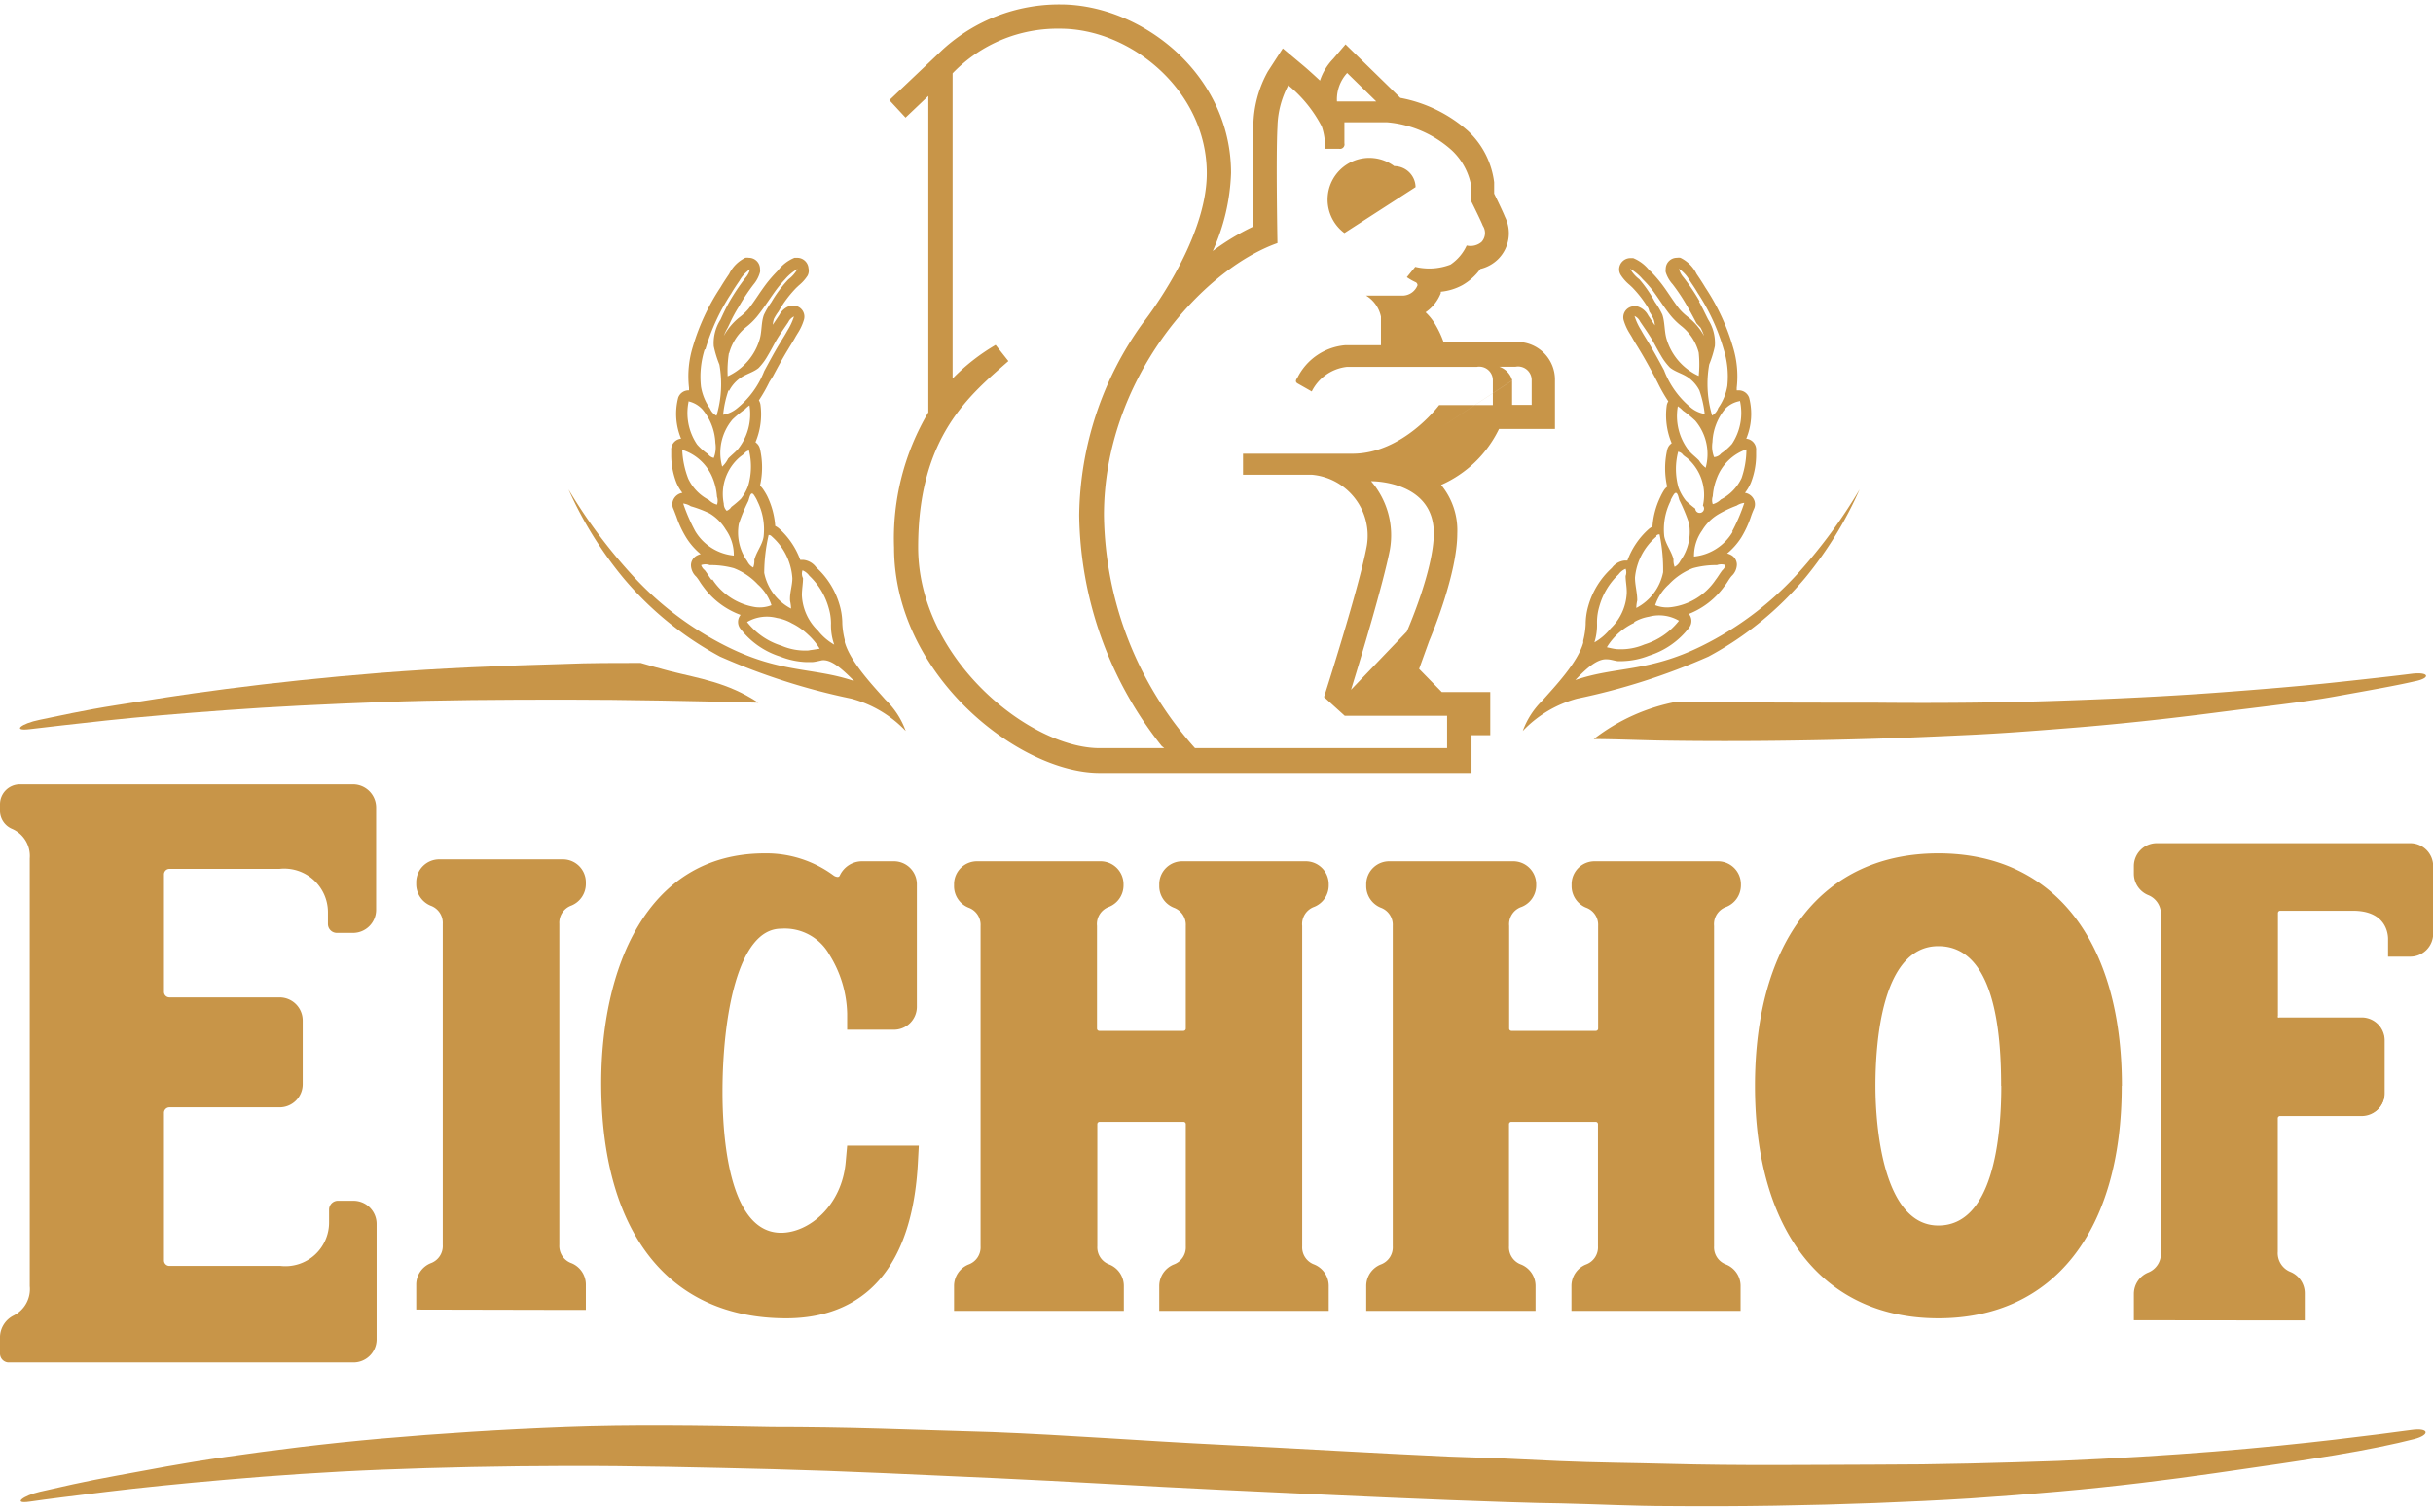 <?xml version="1.0"?>
<svg xmlns="http://www.w3.org/2000/svg" id="Calque_1" data-name="Calque 1" width="140" height="87" viewBox="0 0 150.46 92.95"><title>eichhof</title><path d="M0.67,84L0.5,84A0.55,0.55,0,0,1,0,83.47V82.4a1.52,1.52,0,0,1,.84-1.3,1.83,1.83,0,0,0,1-1.82V52.82A1.82,1.82,0,0,0,.75,51,1.22,1.22,0,0,1,0,49.83V49.47a1.23,1.23,0,0,1,1.23-1.23l20.6,0a1.43,1.43,0,0,1,1.43,1.43V56a1.43,1.43,0,0,1-1.43,1.43h-1a0.55,0.55,0,0,1-.55-0.55V56.16a2.7,2.7,0,0,0-3-2.69H10.48a0.34,0.34,0,0,0-.34.34v7.27a0.34,0.34,0,0,0,.34.34h6.81a1.43,1.43,0,0,1,1.43,1.43v3.94a1.43,1.43,0,0,1-1.43,1.43H10.48a0.34,0.34,0,0,0-.34.34v9.13a0.34,0.34,0,0,0,.34.34h6.87a2.7,2.7,0,0,0,3-2.69V74.56A0.55,0.55,0,0,1,20.86,74h1a1.43,1.43,0,0,1,1.43,1.43V82.6A1.43,1.43,0,0,1,21.83,84H0.67Zm132.28-2.76-0.14,0h-0.17a0.55,0.55,0,0,1-.55-0.55v-1a1.3,1.3,0,0,1,.8-1.19,1.38,1.38,0,0,0,.87-1.38V56.34a1.37,1.37,0,0,0-.87-1.38,1.3,1.3,0,0,1-.8-1.19V53.3A1.29,1.29,0,0,1,133.37,52L149,52a1.29,1.29,0,0,1,1.28,1.29v4.16A1.29,1.29,0,0,1,149,58.76H148.4a0.55,0.55,0,0,1-.55-0.55V57.8c0-.19-0.06-1.87-2.3-1.87H141a0.19,0.19,0,0,0-.19.19v6.53a0.18,0.18,0,0,0,.05.13,0.2,0.2,0,0,0,.14.06h5.16a1.29,1.29,0,0,1,1.29,1.29v3.26a1.29,1.29,0,0,1-1.29,1.29H141a0.19,0.19,0,0,0-.19.19v8.33a1.37,1.37,0,0,0,.87,1.38,1.3,1.3,0,0,1,.8,1.19v1a0.55,0.55,0,0,1-.55.55h-0.18l-0.14,0h-8.63Zm-13.08-.14c-7,0-11.21-5.33-11.21-14.25s4.19-14.24,11.21-14.24S131.08,58,131.08,66.89,126.88,81.14,119.86,81.14Zm0-23c-3.5,0-4,5.5-4,8.78s0.52,8.78,4,8.78,4-5.5,4-8.78S123.37,58.12,119.86,58.12Zm-71.25,23c-9.84,0-11.31-9-11.31-14.43,0-6.8,2.62-14.06,10-14.06A6.82,6.82,0,0,1,51.46,54a0.61,0.61,0,0,0,.35.12,0.27,0.27,0,0,0,.27-0.17,1.34,1.34,0,0,1,1.2-.84h2a1.29,1.29,0,0,1,1.29,1.29V62a1.29,1.29,0,0,1-1.29,1.29H53a0.55,0.55,0,0,1-.54-0.52l0-.36a7.31,7.31,0,0,0-1.11-3.7A3.3,3.3,0,0,0,48.26,57c-2.77,0-3.75,5.29-3.75,10.24,0,3.3.49,8.84,3.75,8.84,1.79,0,3.9-1.72,4.18-4.51l0-.34A0.55,0.55,0,0,1,53,70.76h3.09a0.55,0.55,0,0,1,.54.58l0,0.4C56.19,79.51,52,81.14,48.62,81.14Zm49.55-.44-0.14,0H97.86a0.55,0.55,0,0,1-.55-0.55V79.26a1.3,1.3,0,0,1,.81-1.19,1.26,1.26,0,0,0,.82-1.26V69.19A0.19,0.19,0,0,0,98.75,69H93.39a0.19,0.19,0,0,0-.19.19v7.62A1.26,1.26,0,0,0,94,78.07a1.3,1.3,0,0,1,.81,1.19v0.87a0.55,0.55,0,0,1-.55.55H94.11l-0.13,0h-8.5l-0.14,0H85.17a0.55,0.55,0,0,1-.55-0.55V79.26a1.3,1.3,0,0,1,.81-1.19,1.25,1.25,0,0,0,.83-1.26V57a1.26,1.26,0,0,0-.83-1.26,1.3,1.3,0,0,1-.81-1.19V54.38a1.29,1.29,0,0,1,1.29-1.29h7.64a1.29,1.29,0,0,1,1.29,1.29V54.5A1.3,1.3,0,0,1,94,55.7,1.26,1.26,0,0,0,93.19,57v6.43a0.19,0.19,0,0,0,.19.19h5.37a0.19,0.19,0,0,0,.19-0.19V57a1.26,1.26,0,0,0-.83-1.26,1.3,1.3,0,0,1-.81-1.19V54.38a1.29,1.29,0,0,1,1.29-1.29h7.64a1.29,1.29,0,0,1,1.29,1.29V54.5a1.3,1.3,0,0,1-.81,1.19,1.26,1.26,0,0,0-.83,1.26V76.81a1.25,1.25,0,0,0,.83,1.26,1.3,1.3,0,0,1,.81,1.19v0.87a0.55,0.55,0,0,1-.55.55H106.8l-0.13,0h-8.5Zm-25.48,0-0.14,0H72.37a0.55,0.55,0,0,1-.55-0.55V79.26a1.3,1.3,0,0,1,.81-1.19,1.26,1.26,0,0,0,.82-1.26V69.19A0.19,0.19,0,0,0,73.27,69H67.9a0.19,0.19,0,0,0-.19.19v7.62a1.26,1.26,0,0,0,.83,1.26,1.3,1.3,0,0,1,.81,1.19v0.87a0.55,0.55,0,0,1-.55.55H68.63l-0.13,0H60l-0.14,0H59.68a0.55,0.55,0,0,1-.55-0.55V79.26A1.3,1.3,0,0,1,60,78.07a1.25,1.25,0,0,0,.83-1.26V57a1.26,1.26,0,0,0-.83-1.26,1.3,1.3,0,0,1-.81-1.19V54.38a1.29,1.29,0,0,1,1.29-1.29h7.64a1.29,1.29,0,0,1,1.29,1.29V54.5a1.3,1.3,0,0,1-.81,1.19A1.26,1.26,0,0,0,67.71,57v6.43a0.19,0.19,0,0,0,.19.19h5.37a0.19,0.19,0,0,0,.19-0.19V57a1.26,1.26,0,0,0-.83-1.26,1.3,1.3,0,0,1-.81-1.19V54.38a1.29,1.29,0,0,1,1.29-1.29h7.64A1.29,1.29,0,0,1,82,54.38V54.5a1.3,1.3,0,0,1-.81,1.19A1.26,1.26,0,0,0,80.4,57V76.81a1.25,1.25,0,0,0,.83,1.26A1.3,1.3,0,0,1,82,79.26v0.87a0.55,0.55,0,0,1-.55.55H81.31l-0.13,0h-8.5Zm-46-.08-0.14,0H26.42A0.55,0.55,0,0,1,25.87,80V79.18A1.3,1.3,0,0,1,26.69,78a1.26,1.26,0,0,0,.83-1.26V56.87a1.26,1.26,0,0,0-.83-1.26,1.3,1.3,0,0,1-.81-1.19V54.29A1.29,1.29,0,0,1,27.16,53H34.8a1.29,1.29,0,0,1,1.29,1.29v0.13a1.3,1.3,0,0,1-.81,1.19,1.26,1.26,0,0,0-.83,1.26V76.73A1.26,1.26,0,0,0,35.27,78a1.3,1.3,0,0,1,.81,1.19V80a0.55,0.55,0,0,1-.55.55H35.36l-0.13,0h-8.5Z" style="fill:#c89548"/><path d="M35.23,80.75l1,0V79.18a1.43,1.43,0,0,0-.89-1.32,1.13,1.13,0,0,1-.75-1.13V56.87a1.13,1.13,0,0,1,.74-1.13,1.44,1.44,0,0,0,.9-1.32V54.3a1.42,1.42,0,0,0-1.42-1.42H27.16a1.42,1.42,0,0,0-1.42,1.42v0.13a1.44,1.44,0,0,0,.9,1.32,1.13,1.13,0,0,1,.74,1.13V76.73a1.13,1.13,0,0,1-.74,1.13,1.43,1.43,0,0,0-.9,1.32v1.55Zm13.39,0.52c-7.27,0-11.44-5.31-11.44-14.56,0-6.86,2.66-14.2,10.12-14.2a7,7,0,0,1,4.24,1.36,0.48,0.48,0,0,0,.27.1,0.14,0.14,0,0,0,.12-0.08A1.52,1.52,0,0,1,53.28,53h2a1.42,1.42,0,0,1,1.42,1.42V62a1.42,1.42,0,0,1-1.42,1.42H52.39l0-1a7.17,7.17,0,0,0-1.09-3.63,3.17,3.17,0,0,0-3-1.62c-2.67,0-3.62,5.44-3.62,10.1,0,2.62.35,8.71,3.62,8.71,1.73,0,3.77-1.68,4-4.39l0.09-1h4.43l-0.06,1.12C56.32,79.62,52.09,81.27,48.62,81.27Zm48.56-.46V79.26a1.43,1.43,0,0,1,.9-1.32,1.13,1.13,0,0,0,.74-1.13V69.26a0.14,0.14,0,0,0-.14-0.14H93.46a0.14,0.14,0,0,0-.14.14v7.55a1.13,1.13,0,0,0,.74,1.13,1.43,1.43,0,0,1,.9,1.32v1.55H84.49V79.26a1.43,1.43,0,0,1,.9-1.32,1.13,1.13,0,0,0,.74-1.13V57a1.13,1.13,0,0,0-.74-1.13,1.44,1.44,0,0,1-.9-1.32V54.38A1.42,1.42,0,0,1,85.91,53h7.64A1.42,1.42,0,0,1,95,54.38V54.5a1.43,1.43,0,0,1-.9,1.32A1.13,1.13,0,0,0,93.33,57v6.35a0.14,0.14,0,0,0,.14.14h5.22a0.14,0.14,0,0,0,.14-0.14V57a1.13,1.13,0,0,0-.74-1.13,1.44,1.44,0,0,1-.9-1.32V54.38A1.42,1.42,0,0,1,98.6,53h7.64a1.42,1.42,0,0,1,1.42,1.42V54.5a1.44,1.44,0,0,1-.9,1.32A1.13,1.13,0,0,0,106,57V76.81a1.13,1.13,0,0,0,.74,1.13,1.43,1.43,0,0,1,.9,1.32v1.55l-1,0Zm34.78,0.58V79.75a1.43,1.43,0,0,1,.88-1.31,1.25,1.25,0,0,0,.79-1.25V56.34a1.25,1.25,0,0,0-.79-1.25,1.43,1.43,0,0,1-.88-1.31V53.3a1.42,1.42,0,0,1,1.42-1.42l15.67,0a1.42,1.42,0,0,1,1.42,1.42v4.16A1.42,1.42,0,0,1,149,58.9h-1.32V57.8c0-.29-0.1-1.74-2.17-1.74h-4.5a0.14,0.14,0,0,0-.14.14v6.36a0.14,0.14,0,0,0,0,.1,0.14,0.14,0,0,0,.1,0h5.08a1.42,1.42,0,0,1,1.42,1.42v3.26a1.42,1.42,0,0,1-1.42,1.42H141a0.14,0.14,0,0,0-.14.14v8.25a1.25,1.25,0,0,0,.79,1.25,1.43,1.43,0,0,1,.88,1.31V81.4l-1,0Zm-0.74-14.5c0-9-4.24-14.38-11.35-14.38s-11.34,5.37-11.34,14.38,4.24,14.38,11.34,14.38S131.21,75.9,131.21,66.89Zm-7.46,0c0,3.23-.51,8.64-3.89,8.64s-3.89-6-3.89-8.64,0.38-8.64,3.89-8.64S123.75,63.66,123.75,66.89ZM71.69,80.81V79.26a1.44,1.44,0,0,1,.9-1.32,1.13,1.13,0,0,0,.74-1.13V69.26a0.14,0.14,0,0,0-.14-0.14H68a0.14,0.14,0,0,0-.14.14v7.55a1.13,1.13,0,0,0,.74,1.13,1.43,1.43,0,0,1,.9,1.32v1.55H59V79.26a1.43,1.43,0,0,1,.9-1.32,1.13,1.13,0,0,0,.74-1.13V57a1.13,1.13,0,0,0-.74-1.13A1.43,1.43,0,0,1,59,54.5V54.38A1.42,1.42,0,0,1,60.42,53h7.64a1.42,1.42,0,0,1,1.42,1.42V54.5a1.43,1.43,0,0,1-.9,1.32A1.13,1.13,0,0,0,67.84,57v6.35a0.14,0.14,0,0,0,.14.14h5.21a0.14,0.14,0,0,0,.14-0.14V57a1.13,1.13,0,0,0-.74-1.13,1.43,1.43,0,0,1-.9-1.32V54.38A1.42,1.42,0,0,1,73.11,53h7.64a1.42,1.42,0,0,1,1.42,1.42V54.5a1.43,1.43,0,0,1-.9,1.32A1.13,1.13,0,0,0,80.53,57V76.81a1.13,1.13,0,0,0,.74,1.13,1.43,1.43,0,0,1,.9,1.32v1.55l-1,0ZM53,71.65c-0.31,3.07-2.64,5-4.72,5-3.55,0-4.3-5.3-4.3-9.39,0-3.62.56-10.78,4.3-10.78a3.84,3.84,0,0,1,3.57,1.93,7.83,7.83,0,0,1,1.2,4v0.36h2.2A0.74,0.74,0,0,0,56,62V54.37a0.74,0.74,0,0,0-.74-0.74h-2a0.79,0.79,0,0,0-.71.52,0.92,0.92,0,0,1-1.44.27,6.26,6.26,0,0,0-3.84-1.23c-7,0-9.44,7-9.44,13.51,0,5.19,1.4,13.88,10.76,13.88,4.05,0,7.1-2.33,7.47-8.89l0-.4H53Zm77.55-4.76c0,8.58-4,13.7-10.67,13.7s-10.66-5.12-10.66-13.7,4-13.7,10.66-13.7S130.53,58.31,130.53,66.89Zm-6.1,0c0-6-1.62-9.32-4.57-9.32s-4.57,3.31-4.57,9.32,1.62,9.32,4.57,9.32S124.43,72.9,124.43,66.89ZM21.84,48.81l-20.6,0a0.69,0.69,0,0,0-.69.69v0.36a0.67,0.67,0,0,0,.41.63,2.35,2.35,0,0,1,1.45,2.36V79.28a2.36,2.36,0,0,1-1.33,2.31,1,1,0,0,0-.53.81v1.06H0.67v0H21.83a0.88,0.88,0,0,0,.88-0.88V75.45a0.88,0.88,0,0,0-.88-0.88h-1v0.77a3.25,3.25,0,0,1-3.51,3.24H10.48a0.88,0.88,0,0,1-.88-0.88V68.55a0.88,0.88,0,0,1,.88-0.88h6.81a0.88,0.88,0,0,0,.88-0.88V62.84A0.88,0.88,0,0,0,17.29,62H10.48a0.88,0.88,0,0,1-.88-0.88V53.8a0.88,0.88,0,0,1,.88-0.88h6.87a3.25,3.25,0,0,1,3.51,3.24v0.77h1A0.88,0.88,0,0,0,22.72,56V49.69A0.88,0.88,0,0,0,21.84,48.81Zm58.92,4.83H73.11a0.74,0.74,0,0,0-.74.74V54.5a0.76,0.76,0,0,0,.48.69A1.8,1.8,0,0,1,74,57v6.43a0.74,0.74,0,0,1-.74.74H67.9a0.74,0.74,0,0,1-.74-0.74V57a1.8,1.8,0,0,1,1.16-1.76,0.76,0.76,0,0,0,.48-0.69V54.37a0.74,0.74,0,0,0-.74-0.74H60.42a0.74,0.74,0,0,0-.74.74V54.5a0.76,0.76,0,0,0,.48.69A1.8,1.8,0,0,1,61.32,57V76.81a1.8,1.8,0,0,1-1.16,1.76,0.76,0.76,0,0,0-.48.69v0.87H60v0h8.5v0H68.8V79.26a0.76,0.76,0,0,0-.48-0.69,1.8,1.8,0,0,1-1.16-1.76V69.19a0.74,0.74,0,0,1,.74-0.74h5.37a0.74,0.74,0,0,1,.74.74v7.62a1.8,1.8,0,0,1-1.16,1.76,0.76,0.76,0,0,0-.48.69v0.87h0.31v0h8.5v0h0.31V79.26A0.76,0.76,0,0,0,81,78.57a1.8,1.8,0,0,1-1.16-1.76V57A1.8,1.8,0,0,1,81,55.19a0.76,0.76,0,0,0,.48-0.69V54.37A0.74,0.74,0,0,0,80.75,53.63Zm-45.21.66v0.13a0.76,0.76,0,0,1-.48.69,1.8,1.8,0,0,0-1.16,1.76V76.73a1.8,1.8,0,0,0,1.16,1.76,0.76,0.76,0,0,1,.48.69V80H35.23v0h-8.5v0H26.42V79.18a0.76,0.76,0,0,1,.48-0.69,1.8,1.8,0,0,0,1.16-1.76V56.87a1.8,1.8,0,0,0-1.16-1.76,0.76,0.76,0,0,1-.48-0.69V54.29a0.74,0.74,0,0,1,.74-0.74H34.8A0.74,0.74,0,0,1,35.54,54.29Zm70.7-.66H98.6a0.74,0.74,0,0,0-.74.74V54.5a0.76,0.76,0,0,0,.48.69A1.8,1.8,0,0,1,99.5,57v6.43a0.74,0.74,0,0,1-.74.74H93.39a0.74,0.74,0,0,1-.74-0.74V57a1.8,1.8,0,0,1,1.16-1.76,0.76,0.76,0,0,0,.48-0.69V54.37a0.74,0.74,0,0,0-.74-0.74H85.91a0.74,0.74,0,0,0-.74.74V54.5a0.76,0.76,0,0,0,.48.69A1.8,1.8,0,0,1,86.81,57V76.81a1.8,1.8,0,0,1-1.16,1.76,0.76,0.76,0,0,0-.48.69v0.87h0.31v0H94v0h0.31V79.26a0.76,0.76,0,0,0-.48-0.69,1.8,1.8,0,0,1-1.16-1.76V69.19a0.74,0.74,0,0,1,.74-0.74h5.37a0.74,0.74,0,0,1,.74.74v7.62a1.8,1.8,0,0,1-1.16,1.76,0.76,0.76,0,0,0-.48.69v0.87h0.31v0h8.5v0H107V79.26a0.76,0.76,0,0,0-.48-0.69,1.8,1.8,0,0,1-1.16-1.76V57a1.8,1.8,0,0,1,1.16-1.76A0.76,0.76,0,0,0,107,54.5V54.37A0.74,0.74,0,0,0,106.23,53.63ZM149,52.58l-15.67,0a0.74,0.74,0,0,0-.74.74v0.48a0.75,0.75,0,0,0,.47.69,1.91,1.91,0,0,1,1.2,1.88V77.19a1.91,1.91,0,0,1-1.2,1.88,0.75,0.75,0,0,0-.47.69v1h0.32v0h8.63v0h0.32v-1a0.75,0.75,0,0,0-.47-0.69,1.91,1.91,0,0,1-1.2-1.88V68.85a0.74,0.74,0,0,1,.74-0.74h5.16a0.74,0.74,0,0,0,.74-0.74V64.11a0.74,0.74,0,0,0-.74-0.74H141a0.74,0.74,0,0,1-.74-0.74c0-1.59,0-5,0-6.53a0.74,0.74,0,0,1,.74-0.74h4.57c2.42,0,2.85,1.75,2.85,2.42v0.42H149a0.74,0.74,0,0,0,.74-0.74V53.32A0.74,0.74,0,0,0,149,52.58Z" style="fill:#c89548"/><path d="M83.64,27.79H76.87v1.32h4.25a3.78,3.78,0,0,1,3.41,4.37c-0.44,2.52-2.65,9.38-2.65,9.38L83.16,44h6.33v2H73.9A22,22,0,0,1,68.24,31.6c0-8.34,6-15.15,10.73-16.83,0,0-.06-5.41,0-7.17A5.73,5.73,0,0,1,79.67,5a8.11,8.11,0,0,1,2.06,2.5,3.77,3.77,0,0,1,.2,1.38h0.88a0.28,0.28,0,0,0,.32-0.34V7.21h2.58a6.82,6.82,0,0,1,4,1.74,4,4,0,0,1,1.15,2c0,0.36,0,1.06,0,1.06s0.64,1.28.76,1.6a0.82,0.82,0,0,1-.08,1,1.05,1.05,0,0,1-.92.22,2.83,2.83,0,0,1-1,1.18,3.68,3.68,0,0,1-2.18.14L87,16.87a3.31,3.31,0,0,0,.52.3,0.21,0.21,0,0,1,.14.2,1,1,0,0,1-.9.64H84.48a2,2,0,0,1,.92,1.3V21.1H83.16a3.65,3.65,0,0,0-2.93,2c-0.1.14-.16,0.26,0,0.36l0.88,0.5a2.77,2.77,0,0,1,2.16-1.52h8.07a0.84,0.84,0,0,1,1,.84v1.52H89S86.77,27.79,83.64,27.79Zm5.49-1.64,4.38-1.36h1.15V23.26a0.84,0.84,0,0,0-1-.84h-1a1.25,1.25,0,0,1,.8.85v1.52ZM86.22,10a1.32,1.32,0,1,0,1.32,1.32A1.32,1.32,0,0,0,86.22,10ZM72,46l-0.12-.15a23.41,23.41,0,0,1-5.1-14.27,20.7,20.7,0,0,1,3.94-11.9s3.95-5,3.95-9.26c0-5.1-4.7-8.94-9.06-8.94a9,9,0,0,0-6.65,2.76V23.18a12.6,12.6,0,0,1,2.66-2.08l0.79,1C60,24.14,56.79,26.75,56.79,33.6S63.68,46,68,46h4ZM83.31,4.26A2.41,2.41,0,0,0,82.68,6h2.43Zm1.54,25.23A5.13,5.13,0,0,1,86,33.74c-0.36,2.05-1.78,6.67-2.4,8.65L87,38.79s1.62-3.83,1.62-6.07C88.67,29.43,84.84,29.49,84.84,29.49Z" style="fill:none;fill-rule:evenodd"/><path d="M103.14,20.68c-0.13-.48-0.06-1-0.23-1.47a4.79,4.79,0,0,0-.43-0.78A7.8,7.8,0,0,0,101.43,17a4.32,4.32,0,0,1-.62-0.65s0,0,0,0a2.64,2.64,0,0,1,.74.64,7.66,7.66,0,0,1,.63.71c0.4,0.54.74,1.1,1.12,1.56a4.6,4.6,0,0,0,.7.65,3.12,3.12,0,0,1,1.05,1.62,6.91,6.91,0,0,1,0,1.45A3.65,3.65,0,0,1,103.14,20.68Z" style="fill:none;fill-rule:evenodd"/><path d="M103.76,24.85a3.48,3.48,0,0,0,.7,2.69c0.19,0.22.42,0.39,0.62,0.6a1.7,1.7,0,0,0,.41.45,3.2,3.2,0,0,0-.64-2.91,7,7,0,0,0-.77-0.63,1.51,1.51,0,0,0-.28-0.24Z" style="fill:none;fill-rule:evenodd"/><path d="M103.79,27.63a4.22,4.22,0,0,0,.05,2.18,3,3,0,0,0,.46.82,7.48,7.48,0,0,0,.58.49,0.27,0.27,0,1,0,.47-0.19A3,3,0,0,0,104.4,28c-0.07-.06-0.18-0.13-0.28-0.22a0.46,0.46,0,0,0-.29-0.19Z" style="fill:none;fill-rule:evenodd"/><path d="M103.56,34.83a0.84,0.84,0,0,0,.36-0.38,3.06,3.06,0,0,0,.53-2.32,11,11,0,0,0-.59-1.42c-0.06-.16-0.14-0.67-0.35-0.36a2.86,2.86,0,0,0-.19.34,3.93,3.93,0,0,0-.4,2.25c0.09,0.52.45,0.92,0.57,1.42A1.19,1.19,0,0,0,103.56,34.83Z" style="fill:none;fill-rule:evenodd"/><path d="M98.56,39.57a3.46,3.46,0,0,0,1-.86,3.22,3.22,0,0,0,1-2.2c0-.36-0.07-0.71-0.07-1.05a0.61,0.61,0,0,0,0-.44,1,1,0,0,0-.43.34,4.31,4.31,0,0,0-1.2,2,3.37,3.37,0,0,0-.14.95A3.59,3.59,0,0,1,98.56,39.57Z" style="fill:none;fill-rule:evenodd"/><path d="M101.18,37.37a3.19,3.19,0,0,0,1.66-2.21,10.79,10.79,0,0,0-.22-2.34,0.23,0.23,0,0,0-.2.08,3.76,3.76,0,0,0-1.32,2.58c0,0.48.18,0.93,0.14,1.41A2.45,2.45,0,0,0,101.18,37.37Z" style="fill:none;fill-rule:evenodd"/><path d="M107.56,24.54a1.65,1.65,0,0,0-.82.49,3.44,3.44,0,0,0-.8,2.07,1.79,1.79,0,0,0,.1.93,0.61,0.61,0,0,0,.36-0.24,3.46,3.46,0,0,0,.67-0.59A3.47,3.47,0,0,0,107.56,24.54Z" style="fill:none;fill-rule:evenodd"/><path d="M108,27.52a3,3,0,0,0-1.87,1.78,3.73,3.73,0,0,0-.25,1.11,0.74,0.74,0,0,0,0,.49,1.1,1.1,0,0,0,.5-0.29,2.85,2.85,0,0,0,1.28-1.32A5.53,5.53,0,0,0,108,27.52Z" style="fill:none;fill-rule:evenodd"/><path d="M99.39,39.82s0.49,0.1.66,0.12a3.71,3.71,0,0,0,1.66-.29,4.33,4.33,0,0,0,2.14-1.47,2.42,2.42,0,0,0-1.85-.25,2.77,2.77,0,0,0-.92.33,4,4,0,0,0-1,.7A3.93,3.93,0,0,0,99.39,39.82Z" style="fill:none;fill-rule:evenodd"/><path d="M104.73,34.12a3.14,3.14,0,0,0,2.39-1.53,11.14,11.14,0,0,0,.75-1.72,1.09,1.09,0,0,0-.47.17,7.23,7.23,0,0,0-1.16.44,2.89,2.89,0,0,0-1,1A2.7,2.7,0,0,0,104.73,34.12Z" style="fill:none;fill-rule:evenodd"/><path d="M102.37,37.12a2,2,0,0,0,1,.12,3.89,3.89,0,0,0,2.73-1.68c0.15-.2.27-0.41,0.42-0.6a0.65,0.65,0,0,0,.22-0.31,0.77,0.77,0,0,0-.53,0,5.42,5.42,0,0,0-1.49.19,4,4,0,0,0-1.48,1A3,3,0,0,0,102.37,37.12Z" style="fill:none;fill-rule:evenodd"/><path d="M105.42,25.34a1.82,1.82,0,0,1-.84-0.38,5.46,5.46,0,0,1-1.64-2.3c-0.31-.58-0.62-1.14-0.94-1.68-0.16-.27-0.34-0.54-0.49-0.82a3.91,3.91,0,0,1-.43-0.88,0.68,0.68,0,0,1,.33.35c0.27,0.4.55,0.79,0.79,1.21,0.15,0.27.31,0.58,0.48,0.86a3.71,3.71,0,0,0,.57.77c0.32,0.26.77,0.36,1.12,0.59a2.19,2.19,0,0,1,.73.82A6.47,6.47,0,0,1,105.42,25.34Z" style="fill:none;fill-rule:evenodd"/><path d="M106.57,21.33a12.79,12.79,0,0,0-1.63-3.47c-0.15-.26-0.32-0.51-0.51-0.79a2.09,2.09,0,0,0-.63-0.71s0,0,0,0a1.32,1.32,0,0,0,.31.53,12.86,12.86,0,0,1,1,1.49c0.18,0.32.38,0.69,0.57,1.09a2.71,2.71,0,0,1,.42,1.65,7.09,7.09,0,0,1-.4,1.14,6.83,6.83,0,0,0,.18,3.16,0.87,0.87,0,0,0,.38-0.47,3.28,3.28,0,0,0,.56-1.36A5.62,5.62,0,0,0,106.57,21.33Z" style="fill:none;fill-rule:evenodd"/><path d="M47,20.68c0.13-.48.06-1,0.23-1.47a4.79,4.79,0,0,1,.43-0.78A7.8,7.8,0,0,1,48.71,17a4.32,4.32,0,0,0,.62-0.65s0,0,0,0a2.64,2.64,0,0,0-.74.64,7.66,7.66,0,0,0-.63.71c-0.4.54-.74,1.1-1.12,1.56a4.6,4.6,0,0,1-.7.65,3.12,3.12,0,0,0-1.05,1.62A6.91,6.91,0,0,0,45,23,3.65,3.65,0,0,0,47,20.68Z" style="fill:none;fill-rule:evenodd"/><path d="M46.39,24.85a3.48,3.48,0,0,1-.7,2.69c-0.19.22-.42,0.39-0.62,0.6a1.7,1.7,0,0,1-.41.45,3.2,3.2,0,0,1,.64-2.91,7,7,0,0,1,.77-0.63,1.51,1.51,0,0,1,.28-0.24Z" style="fill:none;fill-rule:evenodd"/><path d="M46.36,27.63a4.22,4.22,0,0,1-.05,2.18,3,3,0,0,1-.46.82,7.48,7.48,0,0,1-.58.49,0.6,0.6,0,0,1-.29.24,0.61,0.61,0,0,1-.18-0.44A3,3,0,0,1,45.75,28c0.07-.06.18-0.13,0.28-0.22a0.46,0.46,0,0,1,.29-0.19Z" style="fill:none;fill-rule:evenodd"/><path d="M46.59,34.83a0.84,0.84,0,0,1-.36-0.38,3.06,3.06,0,0,1-.53-2.32,11,11,0,0,1,.59-1.42c0.06-.16.14-0.67,0.35-0.36a2.86,2.86,0,0,1,.19.34,3.93,3.93,0,0,1,.4,2.25c-0.09.52-.45,0.92-0.57,1.42A1.19,1.19,0,0,1,46.59,34.83Z" style="fill:none;fill-rule:evenodd"/><path d="M51.58,39.57a3.46,3.46,0,0,1-1-.86,3.22,3.22,0,0,1-1-2.2c0-.36.07-0.71,0.07-1.05a0.61,0.61,0,0,1,0-.44,1,1,0,0,1,.43.34,4.31,4.31,0,0,1,1.2,2,3.37,3.37,0,0,1,.14.95A3.59,3.59,0,0,0,51.58,39.57Z" style="fill:none;fill-rule:evenodd"/><path d="M49,37.37a3.19,3.19,0,0,1-1.66-2.21,10.79,10.79,0,0,1,.22-2.34,0.23,0.23,0,0,1,.2.08A3.76,3.76,0,0,1,49,35.49c0,0.48-.18.93-0.14,1.41A2.45,2.45,0,0,1,49,37.37Z" style="fill:none;fill-rule:evenodd"/><path d="M43.07,27.2a3.46,3.46,0,0,0,.67.59,0.61,0.61,0,0,0,.36.24,1.79,1.79,0,0,0,.1-0.93A3.44,3.44,0,0,0,43.4,25a1.65,1.65,0,0,0-.82-0.49A3.47,3.47,0,0,0,43.07,27.2Z" style="fill:none;fill-rule:evenodd"/><path d="M42.49,29.3a2.85,2.85,0,0,0,1.28,1.32,1.1,1.1,0,0,0,.5.29,0.74,0.74,0,0,0,0-.49,3.73,3.73,0,0,0-.25-1.11,3,3,0,0,0-1.87-1.78A5.53,5.53,0,0,0,42.49,29.3Z" style="fill:none;fill-rule:evenodd"/><path d="M50,38.95a4,4,0,0,0-1-.7,2.77,2.77,0,0,0-.92-0.33,2.42,2.42,0,0,0-1.85.25,4.33,4.33,0,0,0,2.14,1.47,3.71,3.71,0,0,0,1.66.29c0.18,0,.66-0.12.66-0.12A3.93,3.93,0,0,0,50,38.95Z" style="fill:none;fill-rule:evenodd"/><path d="M44.92,32.5a2.89,2.89,0,0,0-1-1A7.23,7.23,0,0,0,42.75,31a1.09,1.09,0,0,0-.47-0.17A11.14,11.14,0,0,0,43,32.59a3.14,3.14,0,0,0,2.39,1.53A2.7,2.7,0,0,0,44.92,32.5Z" style="fill:none;fill-rule:evenodd"/><path d="M46.92,35.83a4,4,0,0,0-1.48-1A5.42,5.42,0,0,0,44,34.68a0.77,0.77,0,0,0-.53,0,0.65,0.65,0,0,0,.22.31c0.15,0.19.27,0.41,0.42,0.6a3.89,3.89,0,0,0,2.73,1.68,2,2,0,0,0,1-.12A3,3,0,0,0,46.92,35.83Z" style="fill:none;fill-rule:evenodd"/><path d="M44.73,25.34A1.82,1.82,0,0,0,45.56,25a5.46,5.46,0,0,0,1.64-2.3c0.31-.58.62-1.14,0.94-1.68,0.16-.27.34-0.54,0.49-0.82a3.91,3.91,0,0,0,.43-0.88,0.68,0.68,0,0,0-.33.35c-0.27.4-.55,0.79-0.79,1.21-0.15.27-.31,0.58-0.48,0.86a3.71,3.71,0,0,1-.57.77c-0.32.26-.77,0.36-1.12,0.59a2.19,2.19,0,0,0-.73.82A6.47,6.47,0,0,0,44.73,25.34Z" style="fill:none;fill-rule:evenodd"/><path d="M43.35,23.61A3.28,3.28,0,0,0,43.91,25a0.87,0.87,0,0,0,.38.47,6.83,6.83,0,0,0,.18-3.16,7.09,7.09,0,0,1-.4-1.14,2.71,2.71,0,0,1,.42-1.65c0.18-.39.38-0.77,0.57-1.09a12.86,12.86,0,0,1,1-1.49,1.32,1.32,0,0,0,.31-0.53s0,0,0,0a2.09,2.09,0,0,0-.63.71c-0.19.28-.36,0.53-0.51,0.79a12.79,12.79,0,0,0-1.63,3.47A5.62,5.62,0,0,0,43.35,23.61Z" style="fill:none;fill-rule:evenodd"/><path d="M96.16,23.26v3H92.7a7.2,7.2,0,0,1-3.58,3.46,4.42,4.42,0,0,1,1,3c0,2.48-1.56,6.24-1.74,6.66l-0.62,1.72,1.4,1.43h3V45.2H91v2.33H68c-5,0-12.71-6.06-12.71-13.93a15.3,15.3,0,0,1,2.12-8.37V5.66L56,7,55,5.92l3.3-3.13h0A10.68,10.68,0,0,1,65.57,0c5,0,10.56,4.29,10.56,10.43A12.75,12.75,0,0,1,75,15.25a14.59,14.59,0,0,1,2.46-1.49c0-1.67,0-4.92.05-6.26a7.06,7.06,0,0,1,.9-3.36l0.92-1.42,1.3,1.09c0.19,0.16.56,0.49,1,.9a3.52,3.52,0,0,1,.82-1.35l0.76-.89,3.39,3.31a8.73,8.73,0,0,1,4.19,2.05A5.23,5.23,0,0,1,92.4,11c0,0.19,0,.48,0,0.7,0.23,0.47.56,1.16,0.67,1.44a2.26,2.26,0,0,1-.42,2.61,2.33,2.33,0,0,1-1.1.61,3.57,3.57,0,0,1-1.11,1,3.51,3.51,0,0,1-1.34.41l0,0.09a2.57,2.57,0,0,1-.94,1.18,3.37,3.37,0,0,1,.61.77,6.06,6.06,0,0,1,.5,1.07H93.7A2.33,2.33,0,0,1,96.16,23.26ZM89,24.78h3.32V23.26a0.84,0.84,0,0,0-1-.84H83.28a2.77,2.77,0,0,0-2.16,1.52l-0.88-.5c-0.16-.1-0.1-0.22,0-0.36a3.65,3.65,0,0,1,2.93-2H85.4V19.31a2,2,0,0,0-.92-1.3h2.28a1,1,0,0,0,.9-0.64,0.21,0.21,0,0,0-.14-0.2,3.31,3.31,0,0,1-.52-0.3l0.52-.64a3.68,3.68,0,0,0,2.18-.14,2.83,2.83,0,0,0,1-1.18,1.05,1.05,0,0,0,.92-0.22,0.82,0.82,0,0,0,.08-1c-0.12-.32-0.76-1.6-0.76-1.6s0-.7,0-1.06a4,4,0,0,0-1.15-2,6.82,6.82,0,0,0-4-1.74H83.14v1.3a0.28,0.28,0,0,1-.32.34H81.94a3.77,3.77,0,0,0-.2-1.38A8.11,8.11,0,0,0,79.67,5,5.73,5.73,0,0,0,79,7.59c-0.1,1.76,0,7.17,0,7.17-4.75,1.69-10.73,8.5-10.73,16.83A22,22,0,0,0,73.9,46H89.49V44H83.16l-1.28-1.16s2.2-6.85,2.65-9.38a3.78,3.78,0,0,0-3.41-4.37H76.87V27.79h6.77C86.77,27.79,89,24.78,89,24.78Zm0.14,1.36,4.38-2.88a1.25,1.25,0,0,0-.8-0.85h1a0.84,0.84,0,0,1,1,.84v1.52H93.51V23.26Zm-6-12A1.32,1.32,0,1,1,86.22,10,1.32,1.32,0,0,1,87.54,11.3ZM68,46c-4.33,0-11.22-5.53-11.22-12.42S60,24.14,62.36,22.06l-0.79-1a12.6,12.6,0,0,0-2.66,2.08V4.26A9,9,0,0,1,65.57,1.5c4.36,0,9.06,3.84,9.06,8.94,0,4.29-3.95,9.26-3.95,9.26a20.7,20.7,0,0,0-3.94,11.9,23.41,23.41,0,0,0,5.1,14.27L72,46H68ZM85.11,6H82.68a2.41,2.41,0,0,1,.63-1.76Zm3.56,26.69C88.67,35,87,38.79,87,38.79l-3.45,3.6c0.62-2,2-6.6,2.4-8.65a5.13,5.13,0,0,0-1.16-4.25S88.67,29.43,88.67,32.72Z" style="fill:#c89548;fill-rule:evenodd"/><path d="M111.24,35.13a20,20,0,0,1-6,4.55c-3.34,1.65-5.32,1.25-7.82,2.11,0.72-.76,1.39-1.35,2-1.28,0.17,0,.48.1,0.62,0.11l0.32,0a4.82,4.82,0,0,0,1.62-.34,5,5,0,0,0,2.46-1.71,0.68,0.68,0,0,0,0-.87A4.94,4.94,0,0,0,106.63,36c0.09-.11.17-0.23,0.25-0.36a2.76,2.76,0,0,1,.2-0.28,1,1,0,0,0,.33-0.71,0.68,0.68,0,0,0-.3-0.56,1,1,0,0,0-.3-0.13,4.22,4.22,0,0,0,.88-1,6.42,6.42,0,0,0,.59-1.28c0.06-.18.13-0.35,0.21-0.53a0.68,0.68,0,0,0-.08-0.62,0.74,0.74,0,0,0-.5-0.32,2.73,2.73,0,0,0,.37-0.63,4.76,4.76,0,0,0,.32-1.63c0-.12,0-0.23,0-0.34a0.68,0.68,0,0,0-.61-0.75,4,4,0,0,0,.18-2.53,0.68,0.68,0,0,0-.65-0.46h-0.12s0-.1,0-0.16a6.21,6.21,0,0,0-.24-2.55,13.53,13.53,0,0,0-1.7-3.65c-0.16-.27-0.33-0.53-0.54-0.84a2.17,2.17,0,0,0-1-1,0.67,0.67,0,0,0-.22,0,0.69,0.69,0,0,0-.69.69,0.62,0.62,0,0,0,0,.2,2,2,0,0,0,.43.75,12,12,0,0,1,.93,1.41c0.17,0.3.37,0.66,0.54,1L105.17,20a3.25,3.25,0,0,1,.21.5,3.88,3.88,0,0,0-.92-1.11l-0.09-.07a3.48,3.48,0,0,1-.51-0.48c-0.2-.25-0.39-0.53-0.6-0.84s-0.32-.47-0.5-0.71a8.49,8.49,0,0,0-.68-0.78L102,16.45a2.43,2.43,0,0,0-1-.76l-0.17,0a0.7,0.7,0,0,0-.7.65,0.66,0.66,0,0,0,.11.41,2.68,2.68,0,0,0,.54.6l0.16,0.15a7.18,7.18,0,0,1,1,1.3L102,19a3.11,3.11,0,0,1,.27.49,1.61,1.61,0,0,1,.07.36l-0.41-.61a1.12,1.12,0,0,0-.7-0.57l-0.16,0a0.68,0.68,0,0,0-.66.86,3.28,3.28,0,0,0,.39.85l0.11,0.18c0.12,0.22.25,0.43,0.38,0.64l0.12,0.2c0.32,0.53.62,1.08,0.92,1.64l0.19,0.37a10,10,0,0,0,.65,1.14,0.7,0.7,0,0,0-.1.28,4.47,4.47,0,0,0,.31,2.31,0.83,0.83,0,0,0-.15.14,0.69,0.69,0,0,0-.13.28,5.14,5.14,0,0,0,0,2.27,1,1,0,0,0-.18.19,3.6,3.6,0,0,0-.24.44,5.05,5.05,0,0,0-.49,1.84,1.06,1.06,0,0,0-.24.16,4.82,4.82,0,0,0-1.31,1.94h-0.19a1.12,1.12,0,0,0-.76.44l-0.07.07a5,5,0,0,0-1.39,2.27,4.14,4.14,0,0,0-.17,1.16,5,5,0,0,1-.15,1,1.13,1.13,0,0,0,0,.14h0c-0.34,1.23-1.78,2.73-2.51,3.56a5.06,5.06,0,0,0-1.23,1.9,7.21,7.21,0,0,1,3.36-2,40.22,40.22,0,0,0,8.12-2.6,20.42,20.42,0,0,0,6-4.89A23.68,23.68,0,0,0,115,30,32,32,0,0,1,111.24,35.13ZM106.51,35c-0.15.19-.27,0.41-0.42,0.6a3.89,3.89,0,0,1-2.73,1.68,2,2,0,0,1-1-.12,3,3,0,0,1,.85-1.29,4,4,0,0,1,1.48-1,5.42,5.42,0,0,1,1.49-.19,0.77,0.77,0,0,1,.53,0A0.65,0.65,0,0,1,106.51,35Zm-2.72-7.33,0,0a0.46,0.46,0,0,1,.29.19c0.09,0.09.21,0.16,0.28,0.22a3,3,0,0,1,.95,2.92,0.27,0.27,0,1,1-.47.19,7.5,7.5,0,0,1-.58-0.49,2.94,2.94,0,0,1-.46-0.82A4.22,4.22,0,0,1,103.79,27.63Zm0-2.79,0,0a1.51,1.51,0,0,1,.28.24,7,7,0,0,1,.77.63,3.2,3.2,0,0,1,.64,2.91,1.7,1.7,0,0,1-.41-0.45c-0.21-.22-0.44-0.38-0.62-0.6A3.48,3.48,0,0,1,103.76,24.85Zm3.36,7.74a3.14,3.14,0,0,1-2.39,1.53,2.7,2.7,0,0,1,.5-1.61,2.89,2.89,0,0,1,1-1A7.24,7.24,0,0,1,107.4,31a1.09,1.09,0,0,1,.47-0.17A11.13,11.13,0,0,1,107.12,32.59ZM108,27.52a5.53,5.53,0,0,1-.3,1.78,2.85,2.85,0,0,1-1.28,1.32,1.1,1.1,0,0,1-.5.29,0.74,0.74,0,0,1,0-.49,3.73,3.73,0,0,1,.25-1.11A3,3,0,0,1,108,27.52Zm-0.4-3a3.47,3.47,0,0,1-.49,2.66,3.46,3.46,0,0,1-.67.59A0.61,0.61,0,0,1,106,28a1.79,1.79,0,0,1-.1-0.93,3.44,3.44,0,0,1,.8-2.07A1.66,1.66,0,0,1,107.56,24.54Zm-2.49-6.15a12.86,12.86,0,0,0-1-1.49,1.24,1.24,0,0,1-.28-0.53s0,0,0,0a2.15,2.15,0,0,1,.65.71c0.19,0.28.36,0.53,0.51,0.79a12.72,12.72,0,0,1,1.6,3.47,5.62,5.62,0,0,1,.23,2.28,3.28,3.28,0,0,1-.56,1.36,0.87,0.87,0,0,1-.38.47,6.83,6.83,0,0,1-.18-3.16,6.75,6.75,0,0,0,.35-1.14,2.71,2.71,0,0,0-.42-1.65C105.43,19.08,105.25,18.7,105.07,18.38ZM101.38,17a2.14,2.14,0,0,1-.57-0.65s0,0,0,0a2.89,2.89,0,0,1,.77.64,7,7,0,0,1,.63.71c0.4,0.54.74,1.1,1.12,1.56a4.41,4.41,0,0,0,.67.65,3.11,3.11,0,0,1,1.05,1.62,6.91,6.91,0,0,1,0,1.45,3.65,3.65,0,0,1-2-2.33c-0.13-.48-0.09-1-0.25-1.47a5,5,0,0,0-.46-0.78A7.79,7.79,0,0,0,101.38,17Zm1.54,5.65c-0.31-.58-0.62-1.14-0.94-1.68-0.16-.27-0.34-0.54-0.49-0.82a3.83,3.83,0,0,1-.41-0.88,0.73,0.73,0,0,1,.35.35c0.27,0.4.55,0.79,0.79,1.21,0.15,0.27.31,0.58,0.48,0.86a3.72,3.72,0,0,0,.57.77c0.32,0.26.74,0.36,1.09,0.59a2.19,2.19,0,0,1,.73.82,6.47,6.47,0,0,1,.33,1.46,1.82,1.82,0,0,1-.84-0.38A5.52,5.52,0,0,1,102.92,22.66Zm0.4,8a2.88,2.88,0,0,1,.19-0.34c0.22-.31.29,0.2,0.35,0.36a11,11,0,0,1,.59,1.42,3.06,3.06,0,0,1-.53,2.32,0.84,0.84,0,0,1-.36.38,1.19,1.19,0,0,1-.07-0.47c-0.12-.5-0.47-0.9-0.57-1.42A3.93,3.93,0,0,1,103.32,30.7Zm-0.89,2.21a0.23,0.23,0,0,1,.2-0.08,10.8,10.8,0,0,1,.22,2.34,3.19,3.19,0,0,1-1.66,2.21,2.45,2.45,0,0,1,.06-0.47c0-.48-0.14-0.94-0.14-1.41A3.76,3.76,0,0,1,102.43,32.92Zm-1.37,5.34a2.77,2.77,0,0,1,.92-0.33,2.42,2.42,0,0,1,1.85.25,4.33,4.33,0,0,1-2.14,1.47,3.71,3.71,0,0,1-1.66.29c-0.18,0-.66-0.12-0.66-0.12a3.93,3.93,0,0,1,.72-0.87A4,4,0,0,1,101.06,38.25Zm-2.3,0a3.37,3.37,0,0,1,.14-0.95,4.31,4.31,0,0,1,1.2-2,1,1,0,0,1,.43-0.34,0.61,0.61,0,0,1,0,.44c0,0.34.08,0.69,0.07,1.05a3.22,3.22,0,0,1-1,2.2,3.46,3.46,0,0,1-1,.86A3.59,3.59,0,0,0,98.76,38.26Z" style="fill:#c89548;fill-rule:evenodd"/><path d="M54.75,43c-0.73-.83-2.17-2.33-2.51-3.56h0a1.13,1.13,0,0,0,0-.14,5,5,0,0,1-.15-1,4.14,4.14,0,0,0-.17-1.16,5,5,0,0,0-1.39-2.27l-0.07-.07a1.12,1.12,0,0,0-.76-0.44H49.49a4.82,4.82,0,0,0-1.31-1.94,1.06,1.06,0,0,0-.24-0.16,5,5,0,0,0-.49-1.84A3.6,3.6,0,0,0,47.2,30,1,1,0,0,0,47,29.77a5.14,5.14,0,0,0,0-2.27,0.69,0.69,0,0,0-.13-0.28,0.84,0.84,0,0,0-.15-0.14,4.48,4.48,0,0,0,.31-2.31,0.7,0.7,0,0,0-.1-0.28,10,10,0,0,0,.65-1.14L47.8,23c0.3-.56.6-1.12,0.92-1.64l0.12-.2c0.13-.21.26-0.42,0.38-0.64l0.11-.18a3.29,3.29,0,0,0,.39-0.85,0.68,0.68,0,0,0-.66-0.86l-0.16,0a1.12,1.12,0,0,0-.7.57l-0.41.61a1.62,1.62,0,0,1,.07-0.36A3.11,3.11,0,0,1,48.14,19l0.1-.17a7.18,7.18,0,0,1,1-1.3l0.16-.15a2.68,2.68,0,0,0,.54-0.6A0.66,0.66,0,0,0,50,16.32a0.7,0.7,0,0,0-.7-0.65l-0.17,0a2.43,2.43,0,0,0-1,.76l-0.07.08a8.49,8.49,0,0,0-.68.78c-0.17.23-.34,0.47-0.5,0.71s-0.4.59-.6,0.84a3.48,3.48,0,0,1-.51.48l-0.09.07a3.88,3.88,0,0,0-.92,1.11A3.25,3.25,0,0,1,45,20l0.13-.27c0.17-.37.36-0.72,0.54-1a12,12,0,0,1,.93-1.41A2,2,0,0,0,47,16.56a0.62,0.62,0,0,0,0-.2,0.69,0.69,0,0,0-.69-0.69,0.67,0.67,0,0,0-.22,0,2.17,2.17,0,0,0-1,1c-0.21.31-.38,0.57-0.54,0.84a13.53,13.53,0,0,0-1.7,3.65,6.21,6.21,0,0,0-.24,2.55c0,0.05,0,.11,0,0.16H42.59a0.68,0.68,0,0,0-.65.46,4,4,0,0,0,.18,2.53,0.68,0.68,0,0,0-.61.75c0,0.11,0,.23,0,0.34a4.75,4.75,0,0,0,.32,1.63,2.72,2.72,0,0,0,.37.63,0.74,0.74,0,0,0-.5.32,0.68,0.68,0,0,0-.08.62c0.08,0.18.14,0.36,0.21,0.53A6.42,6.42,0,0,0,42.45,33a4.22,4.22,0,0,0,.88,1,1,1,0,0,0-.3.13,0.68,0.68,0,0,0-.3.56,1,1,0,0,0,.33.71,2.76,2.76,0,0,1,.2.28c0.08,0.13.16,0.24,0.25,0.36a4.94,4.94,0,0,0,2.29,1.72,0.68,0.68,0,0,0,0,.87,5,5,0,0,0,2.46,1.71,4.82,4.82,0,0,0,1.62.34l0.32,0c0.14,0,.45-0.07.62-0.11,0.57-.08,1.25.52,2,1.28-2.5-.85-4.48-0.46-7.82-2.11a20,20,0,0,1-6-4.55A32,32,0,0,1,35.16,30a23.69,23.69,0,0,0,3.37,5.45,20.42,20.42,0,0,0,6,4.89,40.22,40.22,0,0,0,8.12,2.6,7.21,7.21,0,0,1,3.36,2A5.06,5.06,0,0,0,54.75,43Zm-5.13-8a1,1,0,0,1,.43.34,4.31,4.31,0,0,1,1.2,2,3.37,3.37,0,0,1,.14.95,3.59,3.59,0,0,0,.2,1.31,3.46,3.46,0,0,1-1-.86,3.22,3.22,0,0,1-1-2.2c0-.36.07-0.71,0.07-1.05A0.61,0.61,0,0,1,49.63,35Zm-2.1-2.18a0.23,0.23,0,0,1,.2.08A3.76,3.76,0,0,1,49,35.49c0,0.48-.18.93-0.14,1.41a2.45,2.45,0,0,1,.06.47,3.19,3.19,0,0,1-1.66-2.21A10.8,10.8,0,0,1,47.53,32.83Zm-0.7-2.13a3.93,3.93,0,0,1,.4,2.25c-0.09.52-.45,0.92-0.57,1.42a1.19,1.19,0,0,1-.07.47,0.84,0.84,0,0,1-.36-0.38,3.06,3.06,0,0,1-.53-2.32,11,11,0,0,1,.59-1.42c0.06-.16.14-0.67,0.35-0.36A2.88,2.88,0,0,1,46.83,30.7ZM45.75,28c0.07-.06.18-0.13,0.28-0.22a0.46,0.46,0,0,1,.29-0.19l0,0a4.22,4.22,0,0,1-.05,2.18,2.94,2.94,0,0,1-.46.82,7.47,7.47,0,0,1-.58.49,0.6,0.6,0,0,1-.29.24,0.61,0.61,0,0,1-.18-0.44A3,3,0,0,1,45.75,28Zm-1.09.58a3.2,3.2,0,0,1,.64-2.91,7,7,0,0,1,.77-0.63,1.51,1.51,0,0,1,.28-0.24l0,0a3.48,3.48,0,0,1-.7,2.69c-0.19.22-.42,0.39-0.62,0.6A1.7,1.7,0,0,1,44.66,28.59Zm0.43-7a3.12,3.12,0,0,1,1.05-1.62,4.4,4.4,0,0,0,.67-0.65c0.38-.47.72-1,1.12-1.56A7,7,0,0,1,48.55,17a2.89,2.89,0,0,1,.77-0.64s0,0,0,0a2.14,2.14,0,0,1-.57.65,7.79,7.79,0,0,0-1.05,1.41,5,5,0,0,0-.46.78c-0.17.47-.12,1-0.25,1.47A3.65,3.65,0,0,1,45,23,6.91,6.91,0,0,1,45.08,21.55Zm0,2.32a2.19,2.19,0,0,1,.73-0.82c0.35-.23.77-0.33,1.09-0.59a3.72,3.72,0,0,0,.57-0.77c0.17-.28.33-0.59,0.48-0.86,0.24-.42.52-0.81,0.79-1.21a0.73,0.73,0,0,1,.35-0.35,3.83,3.83,0,0,1-.41.88c-0.15.28-.33,0.55-0.49,0.82-0.33.54-.63,1.11-0.94,1.68A5.52,5.52,0,0,1,45.56,25a1.82,1.82,0,0,1-.84.38A6.47,6.47,0,0,1,45.05,23.87Zm-1.47-2.55a12.72,12.72,0,0,1,1.6-3.47c0.15-.26.32-0.51,0.51-0.79a2.15,2.15,0,0,1,.65-0.71s0,0,0,0a1.24,1.24,0,0,1-.28.53,12.88,12.88,0,0,0-1,1.49c-0.18.32-.36,0.69-0.54,1.09a2.71,2.71,0,0,0-.42,1.65,6.75,6.75,0,0,0,.35,1.14,6.83,6.83,0,0,1-.18,3.16A0.87,0.87,0,0,1,43.91,25a3.28,3.28,0,0,1-.56-1.36A5.62,5.62,0,0,1,43.58,21.33Zm-1,3.21a1.66,1.66,0,0,1,.82.49,3.44,3.44,0,0,1,.8,2.07,1.79,1.79,0,0,1-.1.93,0.61,0.61,0,0,1-.36-0.24,3.46,3.46,0,0,1-.67-0.59A3.47,3.47,0,0,1,42.59,24.54Zm-0.4,3a3,3,0,0,1,1.87,1.78,3.73,3.73,0,0,1,.25,1.11,0.74,0.74,0,0,1,0,.49,1.1,1.1,0,0,1-.5-0.29,2.85,2.85,0,0,1-1.28-1.32A5.53,5.53,0,0,1,42.19,27.52ZM43,32.59a11.14,11.14,0,0,1-.75-1.72,1.09,1.09,0,0,1,.47.17,7.24,7.24,0,0,1,1.16.44,2.89,2.89,0,0,1,1,1,2.7,2.7,0,0,1,.5,1.61A3.14,3.14,0,0,1,43,32.59Zm1,3c-0.15-.2-0.27-0.41-0.42-0.6a0.65,0.65,0,0,1-.22-0.31,0.77,0.77,0,0,1,.53,0,5.42,5.42,0,0,1,1.49.19,4,4,0,0,1,1.48,1,3,3,0,0,1,.85,1.29,2,2,0,0,1-1,.12A3.89,3.89,0,0,1,44.06,35.57Zm6,4.37a3.71,3.71,0,0,1-1.66-.29,4.33,4.33,0,0,1-2.14-1.47,2.42,2.42,0,0,1,1.85-.25,2.77,2.77,0,0,1,.92.33,4,4,0,0,1,1,.7,3.93,3.93,0,0,1,.72.87S50.28,39.92,50.1,39.94Z" style="fill:#c89548;fill-rule:evenodd"/><path d="M2.46,92c1.15-.26,2.71-0.63,4.76-1s3.91-.75,6.77-1.16,6.09-.82,9.62-1.13S31,88.15,35,88s8.32-.09,12.74,0q3.31,0,6.73.1t6.9,0.21c4.64,0.18,9.36.55,14.08,0.78s9.44,0.52,14.08.73L93,89.94l3.43,0.16c2.28,0.1,4.52.11,6.73,0.17,4.42,0.12,8.69.06,12.74,0.05q3,0,5.9-.07t5.51-.16c3.53-.15,6.77-0.35,9.63-0.58s5.36-.49,7.42-0.73,3.67-.45,4.77-0.6,1.16,0.3.18,0.56c-1.21.31-2.88,0.66-4.93,1s-4.55.7-7.41,1.11-6.09.82-9.62,1.13q-2.64.24-5.5,0.43c-1.9.12-3.87,0.21-5.89,0.29-4,.15-8.31.23-12.73,0.19-2.21,0-4.46-.12-6.73-0.17-1.14,0-5.74-.16-6.9-0.21-4.64-.18-9.36-0.41-14.08-0.63s-9.44-.52-14.08-0.73l-6.9-.31q-3.41-.15-6.73-0.24c-4.42-.11-8.69-0.21-12.74-0.2s-7.88.09-11.41,0.23S16.89,91,14,91.25,8.66,91.75,6.6,92s-3.67.45-4.77,0.61S1.45,92.23,2.46,92Z" style="fill:#c89548"/><path d="M41.41,41.23q-0.89-.23-1.79-0.5c-1.32,0-3.33,0-4.61.06-4,.11-7.87.27-11.4,0.55s-6.76.63-9.62,1-4.72.68-6.78,1-3.62.68-4.76,0.91-1.73.71-.63,0.58,2.72-.32,4.77-0.54,4.56-.43,7.42-0.64,6.1-.37,9.64-0.5S31,43,35.07,43c3.55,0,8,.09,11.83.19C45,41.93,43.22,41.69,41.41,41.23Z" style="fill:#c89548"/><path d="M149.15,41.4c-1.1.14-2.72,0.32-4.77,0.54s-4.56.43-7.42,0.64-6.1.37-9.64,0.49q-2.65.09-5.51,0.12t-5.9,0c-3.66,0-8.2,0-12.17-.07a12,12,0,0,0-5.18,2.32c1.34,0,3.36.09,4.68,0.1,4.42,0.06,8.69,0,12.73-.12,2-.06,4-0.15,5.89-0.24s3.74-.23,5.5-0.37c3.53-.27,6.76-0.63,9.62-1s5.36-.63,7.41-1,3.72-.66,4.93-0.94C150.32,41.68,150.26,41.27,149.15,41.4Z" style="fill:#c89548"/></svg>
